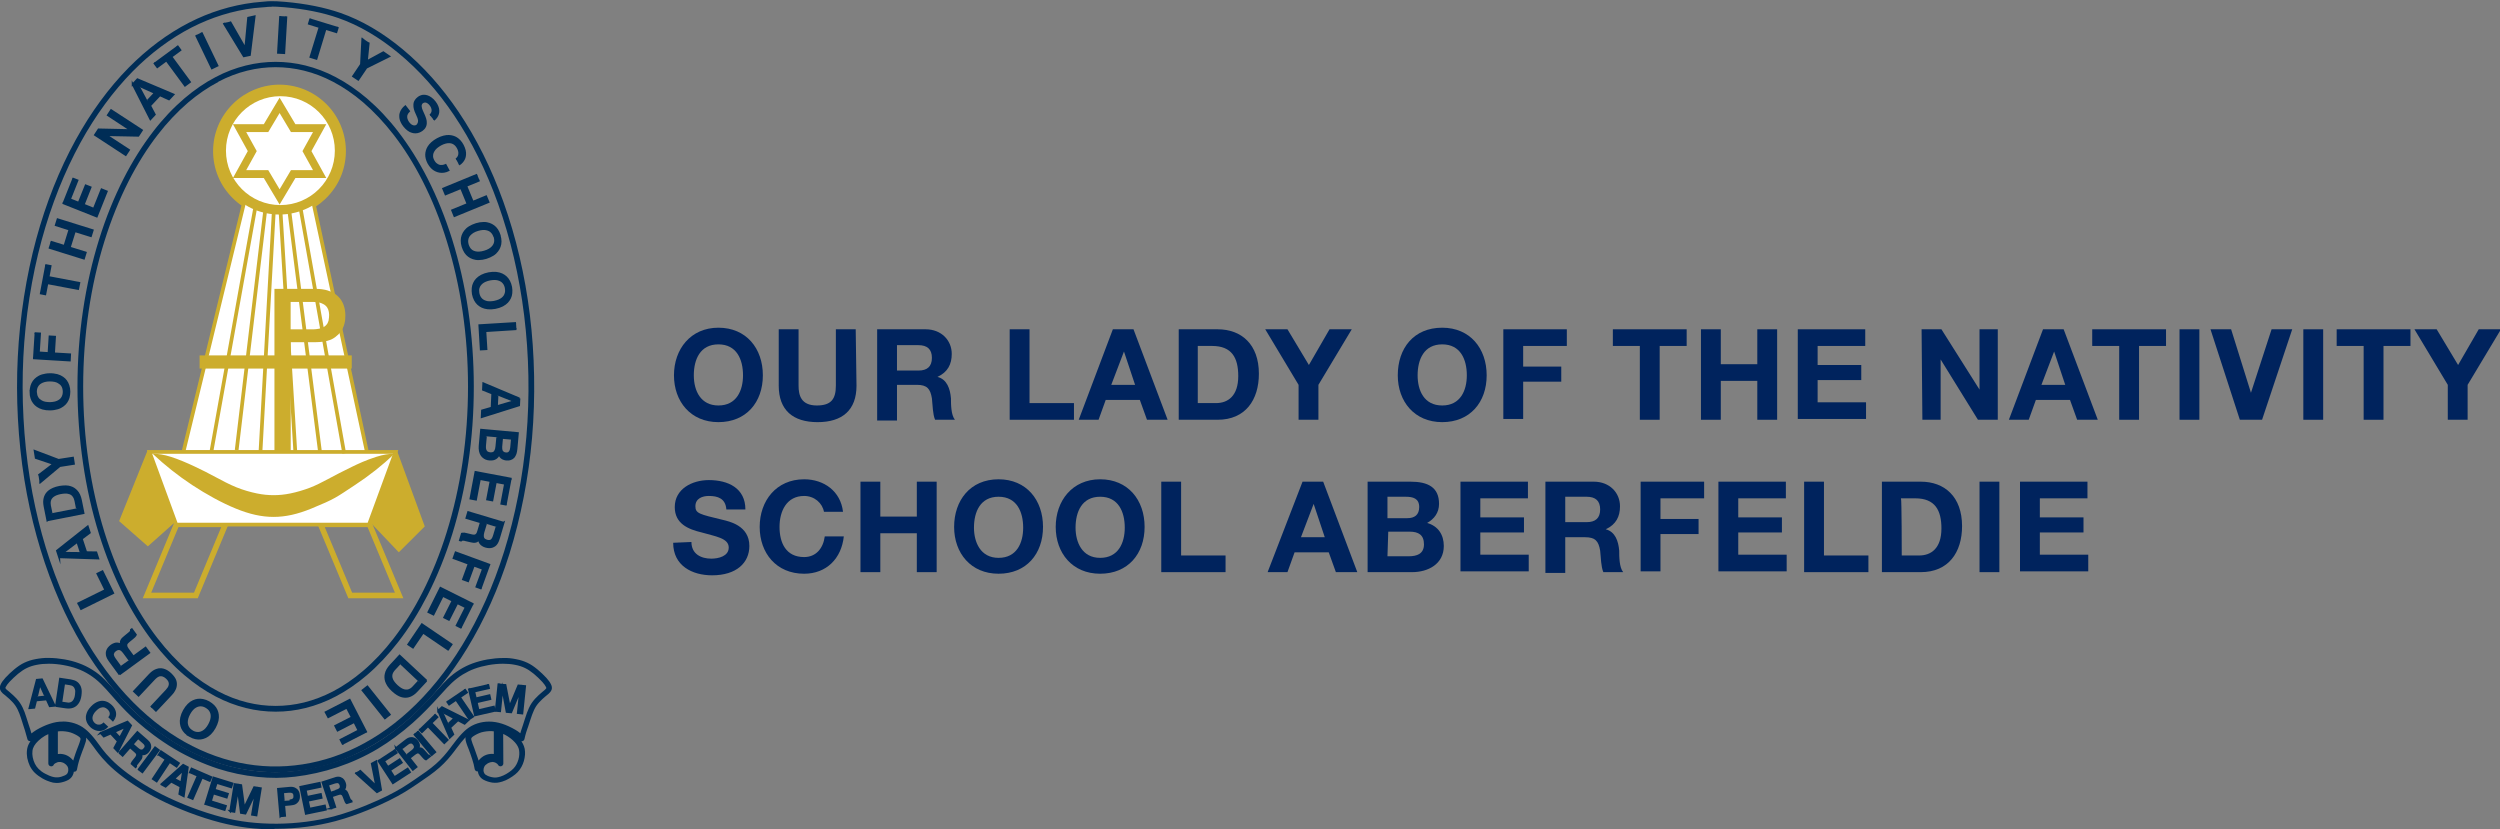 <?xml version="1.0" encoding="UTF-8"?>
<svg xmlns="http://www.w3.org/2000/svg" id="Layer_1" data-name="Layer 1" viewBox="0 0 315 104.5">
  <rect x="0" y="0" width="315" height="104.5" fill="#808080" stroke="none"/>
  <defs>
    <style>
      .cls-1 {
        stroke: #002d56;
        stroke-width: .24px;
      }

      .cls-1, .cls-2, .cls-3, .cls-4 {
        stroke-miterlimit: 10;
      }

      .cls-1, .cls-5, .cls-3, .cls-4 {
        fill-rule: evenodd;
      }

      .cls-1, .cls-6 {
        fill: #002d56;
      }

      .cls-2, .cls-3 {
        stroke-width: .47px;
      }

      .cls-2, .cls-3, .cls-4 {
        stroke: #ccad2d;
      }

      .cls-2, .cls-4 {
        fill: none;
      }

      .cls-5, .cls-7, .cls-8, .cls-6 {
        stroke-width: 0px;
      }

      .cls-5, .cls-8 {
        fill: #ccad2d;
      }

      .cls-7 {
        fill: #00235d;
      }

      .cls-3 {
        fill: #fff;
      }

      .cls-4 {
        stroke-width: .71px;
      }
    </style>
  </defs>
  <path class="cls-7" d="M90.52,41.29c3.5,0,5.6,2.6,5.6,6s-2.1,5.9-5.6,5.9-5.6-2.6-5.6-5.9,2.1-6,5.6-6ZM90.52,51.09c2.3,0,3.1-1.9,3.1-3.8,0-2-.8-3.9-3.1-3.9s-3.1,1.9-3.1,3.9.9,3.8,3.1,3.8Z"></path>
  <path class="cls-7" d="M107.92,48.59c0,3.1-1.8,4.6-4.9,4.6s-4.9-1.5-4.9-4.6v-7.1h2.5v7.1c0,1.2.3,2.5,2.3,2.5,1.8,0,2.4-.8,2.4-2.5v-7.1h2.5l.1,7.1h0Z"></path>
  <path class="cls-7" d="M110.52,41.49h6.1c2,0,3.3,1.4,3.3,3.1,0,1.3-.5,2.3-1.8,2.9h0c1.2.3,1.6,1.5,1.7,2.7,0,.7,0,2.1.5,2.7h-2.5c-.3-.7-.3-1.8-.4-2.7-.2-1.2-.6-1.7-1.9-1.7h-2.5v4.5h-2.5v-11.5h0ZM113.02,46.69h2.7c1.1,0,1.7-.5,1.7-1.6s-.6-1.6-1.7-1.6h-2.7s0,3.2,0,3.2Z"></path>
  <path class="cls-7" d="M127.22,41.49h2.5v9.3h5.6v2.1h-8.1v-11.4Z"></path>
  <path class="cls-7" d="M140.22,41.49h2.6l4.3,11.4h-2.6l-.9-2.5h-4.3l-.9,2.5h-2.5l4.3-11.4h0ZM140.02,48.49h3l-1.4-4.2h0l-1.6,4.2h0Z"></path>
  <path class="cls-7" d="M148.52,41.49h4.9c3,0,5.2,1.9,5.2,5.6,0,3.3-1.7,5.8-5.2,5.8h-4.9s0-11.4,0-11.4ZM151.02,50.79h2.2c1.5,0,2.8-.9,2.8-3.4,0-2.3-.8-3.8-3.3-3.8h-1.8v7.2h.1Z"></path>
  <path class="cls-7" d="M163.62,48.49l-4.2-7h2.8l2.7,4.5,2.6-4.5h2.8l-4.2,7v4.4h-2.5v-4.4h0Z"></path>
  <path class="cls-7" d="M181.72,41.29c3.5,0,5.6,2.6,5.6,6s-2.1,5.9-5.6,5.9-5.6-2.6-5.6-5.9c0-3.4,2-6,5.6-6ZM181.72,51.09c2.3,0,3.1-1.9,3.1-3.8,0-2-.8-3.9-3.1-3.9s-3.1,1.9-3.1,3.9c0,1.9.8,3.8,3.1,3.8h0Z"></path>
  <path class="cls-7" d="M189.42,41.49h8v2.1h-5.5v2.6h4.8v1.9h-4.8v4.7h-2.5v-11.3Z"></path>
  <path class="cls-7" d="M206.62,43.59h-3.4v-2.1h9.3v2.1h-3.4v9.3h-2.5v-9.3h0Z"></path>
  <path class="cls-7" d="M214.32,41.49h2.5v4.4h4.6v-4.4h2.5v11.4h-2.5v-4.9h-4.6v4.9h-2.5v-11.4Z"></path>
  <path class="cls-7" d="M226.52,41.49h8.5v2.1h-6v2.4h5.5v1.9h-5.5v2.8h6.1v2.1h-8.6v-11.3h0Z"></path>
  <path class="cls-7" d="M242.12,41.49h2.5l4.8,7.6h0v-7.6h2.3v11.4h-2.5l-4.7-7.6h0v7.6h-2.3l-.1-11.4h0Z"></path>
  <path class="cls-7" d="M257.42,41.49h2.6l4.3,11.4h-2.6l-.9-2.5h-4.3l-.9,2.5h-2.5s4.3-11.4,4.3-11.4ZM257.22,48.49h3l-1.4-4.2h0l-1.6,4.2Z"></path>
  <path class="cls-7" d="M267.02,43.59h-3.4v-2.1h9.3v2.1h-3.4v9.3h-2.5v-9.3Z"></path>
  <path class="cls-7" d="M274.62,41.49h2.5v11.4h-2.5v-11.4Z"></path>
  <path class="cls-7" d="M285.02,52.89h-2.8l-3.7-11.4h2.6l2.5,8h0l2.6-8h2.6l-3.8,11.4h0Z"></path>
  <path class="cls-7" d="M290.22,41.49h2.5v11.4h-2.5v-11.4Z"></path>
  <path class="cls-7" d="M297.82,43.59h-3.4v-2.1h9.3v2.1h-3.4v9.3h-2.5v-9.3h0Z"></path>
  <path class="cls-7" d="M308.42,48.49l-4.2-7h2.8l2.7,4.5,2.6-4.5h2.8l-4.2,7v4.4h-2.5v-4.4h0Z"></path>
  <path class="cls-7" d="M87.12,68.29c0,1.5,1.2,2.1,2.5,2.1.9,0,2.2-.3,2.2-1.4,0-1.2-1.7-1.4-3.4-1.9-1.7-.4-3.4-1.1-3.4-3.2,0-2.3,2.2-3.4,4.3-3.4,2.4,0,4.6,1,4.6,3.7h-2.4c-.1-1.4-1.1-1.7-2.2-1.7-.8,0-1.7.3-1.7,1.3,0,.9.5,1,3.4,1.7.8.2,3.4.7,3.4,3.3,0,2.1-1.6,3.7-4.7,3.7-2.5,0-4.9-1.2-4.9-4.1l2.3-.1h0Z"></path>
  <path class="cls-7" d="M103.82,64.49c-.2-1.1-1.2-2-2.5-2-2.2,0-3.1,1.9-3.1,3.9s.8,3.8,3.1,3.8c1.5,0,2.4-1.1,2.6-2.6h2.4c-.3,2.8-2.2,4.7-5,4.7-3.5,0-5.6-2.6-5.6-5.9s2.1-6,5.6-6c2.5,0,4.6,1.5,4.9,4.1h-2.4Z"></path>
  <path class="cls-7" d="M108.42,60.69h2.5v4.4h4.6v-4.4h2.5v11.4h-2.5v-4.9h-4.6v4.9h-2.5v-11.4Z"></path>
  <path class="cls-7" d="M125.82,60.39c3.5,0,5.6,2.6,5.6,6s-2.1,5.9-5.6,5.9-5.6-2.6-5.6-5.9,2-6,5.6-6ZM125.82,70.29c2.3,0,3.1-1.9,3.1-3.8,0-2-.8-3.9-3.1-3.9s-3.1,1.9-3.1,3.9c0,1.8.8,3.8,3.1,3.8h0Z"></path>
  <path class="cls-7" d="M138.62,60.39c3.5,0,5.6,2.6,5.6,6s-2.1,5.9-5.6,5.9-5.6-2.6-5.6-5.9,2.1-6,5.6-6ZM138.62,70.29c2.3,0,3.1-1.9,3.1-3.8,0-2-.8-3.9-3.1-3.9s-3.1,1.9-3.1,3.9c0,1.8.8,3.8,3.1,3.8Z"></path>
  <path class="cls-7" d="M146.32,60.69h2.5v9.3h5.6v2.1h-8.1v-11.4Z"></path>
  <path class="cls-7" d="M164.12,60.69h2.6l4.3,11.4h-2.7l-.9-2.5h-4.3l-.9,2.5h-2.5l4.4-11.4h0ZM163.92,67.69h3l-1.4-4.2h0l-1.6,4.2h0Z"></path>
  <path class="cls-7" d="M172.32,60.69h5.4c2.2,0,3.6.7,3.6,2.8,0,1.1-.6,1.9-1.5,2.4,1.4.4,2.1,1.5,2.1,2.9,0,2.3-2,3.3-4,3.3h-5.6v-11.4h0ZM174.82,65.29h2.5c.9,0,1.5-.4,1.5-1.4,0-1.1-.8-1.3-1.7-1.3h-2.3v2.7h0ZM174.82,70.09h2.7c1,0,1.9-.3,1.9-1.5s-.7-1.6-1.8-1.6h-2.7l-.1,3.1h0Z"></path>
  <path class="cls-7" d="M184.02,60.69h8.5v2.1h-6v2.4h5.5v1.9h-5.5v2.8h6.1v2.1h-8.6v-11.3h0Z"></path>
  <path class="cls-7" d="M194.72,60.69h6.1c2,0,3.3,1.4,3.3,3.1,0,1.3-.5,2.3-1.8,2.9h0c1.2.3,1.6,1.5,1.7,2.7,0,.7,0,2.1.5,2.7h-2.5c-.3-.7-.3-1.8-.4-2.7-.2-1.2-.6-1.7-1.9-1.7h-2.5v4.5h-2.5v-11.5h0ZM197.22,65.79h2.7c1.1,0,1.7-.5,1.7-1.6s-.6-1.6-1.7-1.6h-2.7v3.2h0Z"></path>
  <path class="cls-7" d="M206.72,60.69h8v2.1h-5.5v2.6h4.8v1.9h-4.8v4.7h-2.5v-11.3Z"></path>
  <path class="cls-7" d="M216.52,60.69h8.5v2.1h-6v2.4h5.5v1.9h-5.5v2.8h6.1v2.1h-8.6v-11.3h0Z"></path>
  <path class="cls-7" d="M227.32,60.69h2.5v9.3h5.6v2.1h-8.1v-11.4h0Z"></path>
  <path class="cls-7" d="M237.12,60.69h4.9c3,0,5.2,1.9,5.2,5.6,0,3.3-1.7,5.8-5.2,5.8h-4.9v-11.4ZM239.62,69.99h2.2c1.5,0,2.8-.9,2.8-3.4,0-2.3-.8-3.8-3.3-3.8h-1.8c.1,0,.1,7.2.1,7.2Z"></path>
  <path class="cls-7" d="M249.42,60.69h2.5v11.4h-2.5v-11.4Z"></path>
  <path class="cls-7" d="M254.52,60.69h8.5v2.1h-6v2.4h5.5v1.9h-5.5v2.8h6.1v2.1h-8.6v-11.3h0Z"></path>
  <path class="cls-6" d="M34.61,104.5c-2.43,0-4.56-.27-6.86-.86-2.51-.65-5.31-1.71-7.68-2.91-2.13-1.08-4.12-2.38-5.62-3.67-1.34-1.16-2.05-2.13-2.43-2.64l-.2-.28c-.25-.34-.37-.5-.56-.74-.14-.17-.28-.32-.41-.46,0,0,0,0,0,0,.02.15.01.3-.04.49-.05.18-.14.45-.22.67l-.25.65c-.1.28-.25.68-.37,1.07-.11.37-.2.74-.27,1.13-.03.17-.15.29-.36.29-.01,0-.03,0-.04,0h0c-.01.12-.05.25-.1.36-.04.11-.1.21-.17.3-.07.1-.16.18-.26.26-.1.08-.22.15-.37.21-.14.06-.31.13-.48.17-.17.05-.34.08-.5.1h0c-.17.02-.33.02-.49,0-.15-.01-.33-.03-.61-.13-.2-.06-.58-.2-.98-.43-.35-.2-.69-.45-.96-.71-.26-.25-.45-.53-.62-.86-.15-.32-.26-.66-.33-1.01-.06-.36-.07-.69-.03-1,.04-.31.13-.6.3-.89.04-.08.09-.15.14-.23-.04,0-.08,0-.13,0-.13-.03-.23-.13-.26-.26-.11-.4-.22-.8-.31-1.09-.06-.19-.1-.32-.15-.46l-.35-1.1c-.11-.34-.25-.73-.42-1.07-.17-.35-.37-.64-.64-.93-.21-.23-.5-.5-.87-.81l-.21-.17c-.06-.05-.1-.08-.15-.12-.16-.16-.27-.3-.32-.44-.11-.28-.02-.53.06-.7.11-.24.3-.51.58-.82.32-.35.76-.77,1.15-1.09.46-.37.84-.63,1.25-.82.42-.2.88-.35,1.41-.45.54-.1,1.09-.17,1.68-.15.63,0,1.3.07,1.95.18.67.12,1.29.28,1.86.5.56.2,1.09.46,1.62.79.61.37,1.1.76,1.64,1.3.43.42.9.96,1.4,1.53l.6.68c.78.88,1.53,1.66,2.65,2.63.99.86,2.57,2.12,4.45,3.24,1.64.98,3.53,1.83,5.32,2.42h0c1.57.51,3.16.84,4.85,1.01,1.62.16,3.04.15,4.59-.03,1.67-.2,3.51-.61,5.19-1.16,1.75-.58,3.41-1.34,4.94-2.25,1.44-.86,2.93-1.97,4.31-3.19,1.22-1.09,2.27-2.2,3.13-3.14l.44-.48c.53-.58.92-1.01,1.3-1.37.47-.45.97-.83,1.51-1.17.53-.33,1.06-.59,1.63-.8.58-.21,1.21-.38,1.87-.5.65-.11,1.32-.18,1.95-.18.59-.03,1.15.04,1.68.15.53.1.99.25,1.41.45.41.19.8.45,1.25.82.41.34.85.76,1.15,1.09.28.31.47.58.58.82.08.17.17.42.06.7-.07.16-.18.31-.35.46-.05.05-.11.09-.18.15l-.23.19c-.23.19-.55.48-.81.77-.28.31-.47.6-.64.97-.15.32-.31.77-.49,1.32l-.1.31c-.06.2-.11.34-.16.49l-.09.25c-.05.13-.1.27-.14.42-.08.25-.15.55-.22.85-.03.13-.13.24-.26.27-.04.01-.09.02-.13,0,.07.1.13.2.18.3.12.22.19.44.24.66.04.23.06.48.04.73-.02.27-.07.55-.14.8-.08.27-.18.52-.31.75-.14.25-.29.46-.47.65-.19.2-.42.39-.68.56h0c-.28.19-.56.35-.82.47-.31.14-.6.22-.79.26-.21.05-.4.07-.61.06-.21,0-.4-.03-.59-.08-.19-.04-.39-.11-.56-.18-.18-.07-.32-.15-.44-.24-.13-.09-.22-.2-.3-.32-.07-.1-.14-.23-.18-.37-.02-.08-.04-.16-.05-.24-.02,0-.03,0-.05,0-.17,0-.32-.12-.35-.29-.07-.42-.17-.81-.31-1.24h0c-.14-.45-.32-.93-.43-1.23l-.12-.3c-.04-.1-.07-.17-.1-.26-.06-.16-.14-.4-.17-.56-.04-.17-.04-.3-.02-.43-.18.19-.37.41-.57.66-.2.25-.36.46-.55.71l-.33.44c-.46.6-1.03,1.3-1.82,2-.79.7-1.77,1.37-2.72,2.01l-.12.08c-.99.67-1.88,1.27-3.57,2.1-1.05.52-3.8,1.8-6.74,2.58-2.3.61-4.79.94-7.39.96-.09,0-.18,0-.27,0ZM7.93,90.91c.5,0,.99.08,1.46.23.49.16.93.39,1.34.72.33.26.69.62,1.07,1.08.21.25.33.42.59.77l.2.27c.36.5,1.04,1.42,2.32,2.53,1.45,1.25,3.4,2.52,5.48,3.58,2.33,1.18,5.07,2.22,7.53,2.86,2.32.6,4.47.84,6.95.84,2.55-.02,4.97-.34,7.22-.93,2.87-.77,5.58-2.03,6.61-2.53,1.64-.81,2.51-1.4,3.44-2.03l.16-.11c.93-.63,1.89-1.28,2.64-1.95.75-.66,1.29-1.33,1.73-1.9l.33-.44c.2-.26.35-.47.56-.73.44-.55.85-.97,1.21-1.27.42-.34.86-.58,1.38-.75.47-.15.96-.23,1.46-.23,0,0,.01,0,.02,0,.54,0,1.08.09,1.64.27.53.17,1.15.46,1.66.76.24.14.45.28.63.44.03-.11.06-.21.09-.31.05-.17.1-.31.15-.45l.08-.24c.05-.14.09-.28.15-.47l.1-.31c.18-.58.35-1.06.52-1.41.2-.44.44-.79.76-1.15.29-.32.64-.63.88-.83l.24-.2c.06-.04.1-.08.14-.12.1-.09.15-.17.17-.2,0-.01-.02-.08-.04-.13-.08-.17-.24-.39-.47-.65-.28-.31-.69-.7-1.07-1.02-.41-.33-.75-.56-1.11-.73-.37-.18-.77-.31-1.24-.4-.49-.1-.99-.14-1.54-.14-.58,0-1.22.06-1.83.17-.61.11-1.2.26-1.74.46-.53.19-1,.43-1.5.73-.5.31-.96.67-1.4,1.08-.37.35-.75.76-1.27,1.34l-.44.48c-.87.95-1.93,2.08-3.18,3.19-1.41,1.25-2.94,2.38-4.42,3.27-1.57.94-3.28,1.72-5.08,2.32-1.72.57-3.61.99-5.32,1.19-1.58.19-3.09.2-4.74.03-1.74-.17-3.38-.52-5-1.04h0c-1.86-.61-3.75-1.47-5.47-2.48-1.92-1.14-3.54-2.43-4.55-3.31-1.14-.99-1.91-1.79-2.71-2.69l-.61-.69c-.49-.56-.96-1.09-1.37-1.49-.5-.49-.95-.85-1.51-1.2-.5-.31-.98-.55-1.5-.73-.53-.2-1.12-.35-1.74-.46-.61-.11-1.24-.17-1.83-.17-.57,0-1.05.04-1.54.14-.47.09-.87.22-1.24.4-.35.17-.69.39-1.11.73-.37.31-.78.7-1.08,1.02-.23.25-.39.47-.47.64-.03.05-.05.12-.04.14,0,.01.03.07.15.19.03.03.06.05.11.09l.22.18c.39.33.7.62.93.87.31.34.55.69.75,1.1.19.39.34.81.45,1.17l.35,1.09c.05.14.1.28.16.48.05.15.1.34.16.54.19-.15.4-.3.64-.45.51-.3,1.13-.59,1.66-.76.57-.19,1.09-.29,1.66-.28ZM7.37,98.3h0,0ZM62.02,96.02h-.03c-.09,0-.18.02-.27.05-.1.03-.2.08-.29.13-.08.05-.17.12-.25.19-.06.06-.11.12-.14.18-.04.07-.07.14-.09.22-.02.09-.03.17-.03.26,0,.08.02.17.04.24.02.06.04.11.08.17.04.07.09.11.14.15.07.05.16.1.29.16.13.05.29.11.44.14.15.04.29.05.44.06.15,0,.28-.01.44-.05.15-.03.39-.1.65-.22.22-.1.47-.24.71-.41h0c.22-.15.41-.31.56-.47.14-.15.25-.3.36-.5.1-.18.18-.39.25-.61.06-.2.1-.43.11-.65.01-.2,0-.38-.03-.56-.03-.15-.08-.31-.17-.47-.09-.17-.21-.34-.35-.49-.15-.17-.35-.36-.58-.53-.23-.17-.46-.32-.68-.43-.07-.04-.14-.07-.22-.1l.02,3.72c0,.17-.12.31-.28.35-.16.04-.33-.05-.4-.2-.02-.03-.04-.06-.07-.09-.03-.03-.09-.08-.18-.13-.08-.04-.18-.08-.27-.1-.08-.02-.16-.03-.23-.03ZM6.11,92.49c-.14.06-.29.13-.43.21-.29.17-.6.4-.84.63-.23.21-.41.44-.54.66-.12.21-.19.41-.21.63-.03.24-.02.5.03.78.05.28.15.57.27.82.13.26.28.47.48.67.22.22.5.43.81.59.36.2.71.33.85.37.23.07.34.08.45.09.12,0,.24,0,.37,0,.13-.01.26-.04.39-.08.14-.04.27-.09.38-.14.1-.04.17-.09.23-.13.05-.04.1-.08.13-.13.03-.04.05-.08.07-.14.03-.07.04-.13.05-.19.01-.08.01-.16,0-.23,0-.07-.02-.14-.04-.2-.02-.07-.05-.12-.09-.18-.04-.06-.09-.11-.14-.17-.06-.05-.13-.11-.21-.16-.07-.05-.16-.09-.25-.12-.08-.03-.16-.05-.23-.06-.08-.01-.15-.01-.23,0-.08,0-.16.03-.23.06-.08.03-.16.07-.23.11-.05.03-.09.06-.13.1-.02.03-.04.05-.04.06-.06.16-.23.25-.4.21-.17-.03-.29-.18-.29-.35v-3.72ZM60.2,95.51c.03.11.07.22.1.32.06-.07.12-.14.19-.21.12-.12.25-.23.39-.32.13-.08.27-.15.42-.2.13-.05.28-.08.45-.1.15-.02.3-.02.44,0h.03s0-2.85,0-2.85c-.09-.01-.18-.02-.27-.03-.2,0-.43,0-.65.03-.23.03-.44.07-.63.12-.19.06-.38.13-.57.23-.18.09-.36.2-.48.28-.12.09-.17.14-.2.18-.02.03-.03.05-.04.09,0,.02-.01.05.01.17.03.13.1.33.15.47l.21.55c.11.3.3.81.45,1.27h0ZM7.51,94.99s.09,0,.13,0c.12,0,.27.03.41.06.14.03.26.08.39.14.13.06.25.14.37.23.12.09.23.2.34.32.03.03.05.06.08.09.02-.07.04-.14.06-.21.12-.4.27-.82.38-1.11l.25-.65c.07-.19.16-.43.2-.6.04-.14.03-.18.02-.2h0s-.01-.05-.04-.09c-.03-.05-.09-.1-.17-.16-.12-.09-.28-.19-.47-.28-.2-.1-.39-.18-.58-.24-.2-.06-.41-.1-.64-.13-.23-.03-.46-.04-.67-.03-.1,0-.19.01-.28.03v2.85c.06,0,.13-.01.2-.01Z"></path>
  <path class="cls-1" d="M24.26,92.16c-.12-.07-.23-.15-.32-.23-.09-.08-.16-.17-.22-.27-.06-.09-.1-.19-.13-.3-.03-.11-.05-.22-.05-.36,0-.14.02-.29.07-.48.05-.19.14-.4.25-.6.11-.2.24-.39.37-.53.13-.14.25-.24.37-.31.12-.07.23-.12.33-.15.11-.03.21-.05.32-.05.11,0,.22,0,.34.04.12.03.24.08.36.15.12.07.23.15.32.23.09.08.16.17.22.27.05.09.1.19.13.3.03.11.05.22.05.36,0,.14-.02.29-.07.48-.05.18-.14.4-.25.6-.11.2-.24.39-.37.53-.13.14-.25.24-.37.31-.12.07-.22.12-.33.15-.11.03-.21.05-.32.05-.11,0-.22-.01-.34-.04-.12-.03-.25-.08-.37-.15M23.93,92.75c.23.13.48.22.72.27.23.05.45.06.65.03.2-.03.4-.08.6-.18.2-.1.4-.23.6-.43.2-.2.4-.47.56-.76.16-.29.28-.6.35-.88.06-.28.07-.52.04-.74-.03-.22-.08-.41-.17-.6-.09-.19-.2-.36-.37-.53-.17-.17-.38-.33-.61-.46-.23-.13-.48-.22-.72-.27-.23-.05-.44-.05-.65-.03-.2.03-.4.08-.6.18-.2.09-.4.23-.6.43-.2.2-.4.47-.56.76-.16.29-.28.6-.34.88-.06.28-.07.52-.04.74.03.22.08.41.17.6.09.19.21.36.37.53.16.17.38.33.61.46Z"></path>
  <path class="cls-1" d="M19.57,89.63l2-2.13c.16-.16.29-.34.38-.51.1-.16.15-.31.18-.44.03-.13.04-.25.04-.38,0-.12-.02-.24-.06-.37-.04-.13-.1-.27-.21-.42-.11-.15-.25-.32-.41-.47-.16-.15-.33-.28-.49-.37-.16-.09-.3-.14-.44-.18-.14-.03-.26-.05-.39-.04-.13,0-.25.02-.39.07-.14.04-.27.1-.43.2-.15.1-.32.24-.46.39l-2,2.13.57.54,1.97-2.1c.1-.1.2-.2.3-.27.09-.07.18-.11.25-.14.07-.03.13-.05.19-.05.06,0,.12-.01.18,0,.06,0,.12.02.18.04.06.02.14.05.22.1.08.05.17.12.25.19.08.07.15.15.2.22.05.07.09.13.12.19.02.06.04.11.05.16.01.05.02.1.02.15,0,.05,0,.1-.01.16-.01.05-.02.11-.05.18-.02.07-.06.14-.12.23-.06.09-.14.19-.23.29l-1.97,2.1"></path>
  <path class="cls-1" d="M15.14,83.96l-.65-.9c-.07-.09-.12-.18-.16-.25-.04-.07-.06-.13-.07-.18-.01-.05-.03-.09-.03-.12,0-.04,0-.07,0-.1,0-.03,0-.06.02-.08,0-.03.02-.05.03-.08.01-.03.03-.06.05-.09.02-.03.05-.07.08-.1.04-.04.08-.08.13-.11.05-.04.1-.07.14-.09.05-.02.08-.04.12-.05.03-.01.06-.02.09-.02.03,0,.06,0,.08,0,.03,0,.05,0,.08,0,.03,0,.05,0,.08.02.02,0,.05.02.09.04.03.02.06.04.1.07.04.03.09.07.14.13.06.06.12.14.18.22l.65.88M15.06,84.97l3.74-2.73-.46-.63-1.54,1.12-.68-.93c-.04-.06-.09-.13-.12-.19-.03-.06-.05-.1-.06-.14-.01-.04-.02-.07-.02-.1,0-.03,0-.05,0-.08,0-.02,0-.05,0-.07,0-.02.01-.05.02-.07,0-.03.02-.05.04-.08.02-.03.05-.07.1-.12.05-.05.12-.11.19-.17l.43-.35c.09-.07.18-.15.24-.21.06-.06.1-.11.12-.14.02-.04.05-.07.06-.1l-.51-.7-.11.08s0,.04,0,.06,0,.04,0,.05c0,.02,0,.03-.01.05,0,.02-.02.03-.03.06-.02.03-.04.06-.08.1-.05.04-.11.1-.18.15l-.51.42c-.09.07-.19.16-.25.22-.06.07-.1.12-.12.16-.03.04-.05.08-.06.12-.01.03-.02.07-.03.1,0,.03,0,.07,0,.11,0,.04,0,.08,0,.13,0,.05.02.1.04.15-.09-.05-.18-.1-.27-.12-.09-.03-.19-.04-.29-.04-.1,0-.21.02-.33.07-.12.04-.24.11-.37.2-.12.09-.24.21-.33.32-.09.11-.14.23-.18.34-.04.11-.06.22-.05.34,0,.12.02.25.07.39.05.14.13.29.23.43.02.03.05.07.07.1.02.03.05.07.07.1l1.18,1.61Z"></path>
  <polyline class="cls-1" points="10.11 76.78 14.26 74.73 12.91 71.98 12.27 72.29 13.28 74.34 9.76 76.07"></polyline>
  <path class="cls-1" d="M8.07,69.54l1.67-1.27.42,1.29M7.45,70.21l4.93.16-.25-.77-1.27-.02-.56-1.7,1.01-.76-.26-.79-3.87,3.06.27.83Z"></path>
  <path class="cls-1" d="M6.49,64.67l-.2-.97c-.02-.11-.03-.23-.03-.33,0-.1.02-.19.03-.27.02-.08.05-.15.08-.22.04-.07.08-.14.14-.2.05-.06.12-.13.21-.19.09-.06.2-.13.35-.19.15-.06.34-.12.54-.16.2-.04.4-.06.57-.07.16,0,.29,0,.39.03.1.02.19.04.26.07.07.03.13.06.19.1.06.04.11.08.15.13.05.05.09.1.13.17.04.06.08.14.12.23.03.1.07.21.09.33l.18.92M5.98,65.55l4.54-.9-.33-1.63c-.05-.24-.12-.47-.21-.66-.09-.19-.19-.34-.3-.46-.11-.12-.22-.22-.35-.31-.13-.09-.27-.16-.44-.21-.17-.05-.36-.1-.6-.1-.24,0-.53.02-.8.07-.27.05-.54.13-.75.22-.21.09-.36.18-.49.27-.12.09-.22.18-.3.28-.08.09-.15.19-.2.3-.05.1-.1.22-.13.35-.03.13-.06.28-.06.45,0,.18.02.38.06.58l.35,1.76Z"></path>
  <polyline class="cls-1" points="4.99 60.82 5.01 60.83 7.53 58.72 9.31 58.44 9.19 57.67 7.38 57.95 4.37 56.81 4.51 57.7 6.74 58.45 4.85 59.89"></polyline>
  <path class="cls-1" d="M4.52,49.39c0-.14.02-.27.04-.39.03-.12.07-.23.12-.32.05-.1.12-.18.19-.26.08-.08.17-.15.29-.22.12-.07.26-.13.45-.18.19-.05.42-.08.64-.08.23,0,.46.02.65.06.19.04.33.1.45.17.12.07.22.14.3.21.08.08.15.16.2.25.06.09.1.2.13.32.03.12.05.26.05.39,0,.13-.01.27-.04.39-.03.12-.07.22-.12.32-.05.09-.12.18-.19.26-.08.08-.17.15-.29.22-.12.07-.26.13-.45.18-.19.05-.41.07-.64.08-.23,0-.46-.02-.64-.06-.19-.04-.33-.1-.45-.17-.12-.07-.22-.14-.3-.21-.08-.08-.15-.16-.2-.26-.06-.09-.1-.2-.13-.32-.03-.12-.05-.26-.06-.39M3.84,49.4c0,.27.05.53.12.76.07.23.17.41.3.58.12.17.27.31.45.43.18.13.4.23.67.31.28.08.61.12.94.11.33,0,.66-.06.94-.14.27-.08.48-.2.66-.33.18-.13.32-.27.44-.44.12-.17.21-.36.28-.58.06-.23.1-.49.1-.76,0-.27-.05-.53-.12-.76-.07-.22-.17-.41-.29-.58-.12-.17-.27-.31-.45-.43-.18-.13-.4-.23-.67-.31-.28-.07-.61-.12-.94-.11-.33,0-.66.06-.94.14-.27.08-.48.2-.66.33-.18.13-.32.28-.44.44-.12.17-.21.36-.28.59-.07.23-.1.49-.1.76Z"></path>
  <polyline class="cls-1" points="4.16 45.14 8.79 45.42 8.83 44.65 6.8 44.53 6.93 42.43 6.25 42.39 6.12 44.49 4.89 44.41 5.04 42.02 4.36 41.98"></polyline>
  <polyline class="cls-1" points="5.03 36.95 5.7 37.08 5.97 35.68 9.84 36.41 9.99 35.65 6.11 34.91 6.37 33.52 5.7 33.39"></polyline>
  <polyline class="cls-1" points="6.15 31.2 10.57 32.58 10.8 31.83 8.78 31.2 9.43 29.12 11.45 29.75 11.68 29.01 7.26 27.63 7.03 28.37 8.76 28.92 8.12 30.99 6.38 30.45"></polyline>
  <polyline class="cls-1" points="7.89 25.57 12.19 27.28 13.45 24.12 12.8 23.86 11.82 26.31 10.54 25.79 11.41 23.6 10.8 23.36 9.92 25.55 8.81 25.11 9.76 22.73 9.12 22.48"></polyline>
  <polygon class="cls-1" points="12.42 16.31 16.47 16.4 13.59 14.51 14 13.88 17.88 16.41 17.43 17.1 13.37 17.02 16.25 18.9 15.84 19.53 11.97 17 12.42 16.31"></polygon>
  <path class="cls-1" d="M17.6,10.85l1.92.86-.93.99M16.72,10.62l2.23,4.4.55-.59-.59-1.12,1.23-1.31,1.15.52.57-.61-4.54-1.92-.6.64Z"></path>
  <polyline class="cls-1" points="19.41 7.91 19.82 8.46 20.97 7.61 23.31 10.79 23.93 10.33 21.59 7.15 22.73 6.31 22.33 5.76"></polyline>
  <polyline class="cls-1" points="24.69 4.43 26.7 8.61 27.4 8.27 25.39 4.09"></polyline>
  <polyline class="cls-1" points="28.17 2.9 30.72 7.09 31.48 6.93 32.08 2.06 31.27 2.24 30.91 6.08 28.99 2.73"></polyline>
  <polyline class="cls-1" points="35.3 2.03 35.03 6.65 35.81 6.69 36.08 2.07"></polyline>
  <polyline class="cls-1" points="39.12 2.34 38.92 2.99 40.28 3.41 39.12 7.18 39.87 7.41 41.02 3.63 42.38 4.05 42.58 3.4"></polyline>
  <polyline class="cls-1" points="45.68 4.82 45.66 4.83 45.49 8.12 44.49 9.61 45.14 10.04 46.16 8.53 49.04 7.1 48.3 6.59 46.22 7.72 46.46 5.35"></polyline>
  <path class="cls-1" d="M54.65,15.11c.13-.1.25-.23.34-.36.09-.13.15-.26.19-.39.04-.13.06-.27.05-.43,0-.15-.04-.32-.11-.5-.07-.18-.18-.38-.33-.57-.14-.19-.33-.37-.5-.49-.17-.13-.33-.2-.48-.25-.15-.05-.28-.06-.41-.06-.13,0-.25.02-.36.07-.12.04-.23.1-.33.18-.07.05-.13.11-.19.17-.05.06-.1.11-.13.16-.04.05-.07.1-.09.15-.02.05-.04.1-.06.16-.01.06-.02.12-.03.18,0,.07,0,.14,0,.24,0,.1.02.21.06.37.04.15.11.35.2.53.1.2.18.41.24.55.05.15.07.24.08.31.01.07.01.12,0,.17,0,.07-.02.15-.05.22-.03.07-.06.13-.09.18-.03.05-.06.08-.1.11-.04.03-.09.06-.14.08-.05.02-.11.03-.18.03-.07,0-.14,0-.22-.03-.08-.02-.17-.07-.26-.13-.09-.07-.18-.16-.26-.26-.08-.1-.15-.22-.2-.33-.05-.11-.07-.2-.09-.29-.01-.09-.02-.16-.01-.24,0-.07.02-.15.05-.22.03-.07.06-.14.11-.21.05-.07.11-.14.18-.21l-.46-.6c-.13.11-.26.24-.35.37-.09.12-.15.24-.2.36-.05.12-.07.23-.09.35-.01.12,0,.24.01.38.02.14.06.29.14.46.08.17.19.37.34.55.15.19.33.37.51.5.17.13.34.21.5.25.15.05.3.07.44.06.14,0,.27-.03.41-.08.13-.05.27-.12.39-.21.07-.05.13-.11.19-.17.06-.05.09-.11.13-.16.03-.05.06-.1.08-.15.02-.05.04-.1.05-.15.01-.05.02-.11.03-.17,0-.06,0-.13,0-.23,0-.1-.02-.23-.08-.42-.06-.2-.17-.46-.29-.71-.09-.18-.16-.37-.21-.51-.04-.14-.05-.22-.06-.29,0-.06,0-.11,0-.15,0-.04,0-.07.02-.1,0-.03.02-.05.03-.08,0-.02.02-.05.04-.07.02-.02.03-.05.06-.07.02-.02.05-.04.07-.06.04-.03.09-.05.14-.07.05-.02.11-.03.17-.03.06,0,.13,0,.2.03.08.02.16.06.24.13.09.06.18.15.26.26.08.1.15.22.19.33.04.11.06.2.07.29,0,.09,0,.17-.02.25-.02.08-.05.15-.1.23-.05.07-.11.15-.19.21"></path>
  <path class="cls-1" d="M57.83,20.74c.16-.1.3-.23.41-.36.11-.13.19-.26.25-.4.06-.14.1-.29.11-.46.02-.17,0-.35-.04-.56-.05-.21-.14-.44-.25-.65-.11-.21-.24-.4-.38-.55-.14-.15-.28-.26-.42-.35-.15-.09-.29-.16-.45-.2-.16-.05-.33-.07-.51-.08-.19,0-.4.01-.65.08-.25.06-.52.17-.78.31-.26.14-.5.31-.69.48-.19.17-.33.34-.43.5-.1.16-.17.32-.22.48-.05.16-.07.32-.08.48,0,.17.01.34.06.52.05.19.12.38.23.58.11.2.25.39.4.55.15.16.32.27.49.36.17.09.35.14.52.17.18.03.36.03.55,0,.19-.03.38-.09.56-.18l-.36-.67c-.12.05-.25.09-.37.11-.12.02-.23,0-.34,0-.11-.02-.21-.05-.3-.11-.1-.05-.19-.12-.29-.21-.08-.09-.17-.2-.23-.32-.06-.11-.11-.23-.14-.34-.03-.11-.04-.22-.03-.32,0-.1.02-.21.05-.31.04-.1.08-.21.16-.33.08-.12.17-.24.32-.37.15-.13.34-.26.54-.37.2-.11.41-.19.6-.24.18-.05.33-.06.46-.06.13,0,.24.02.35.05.1.03.19.07.28.13.09.06.17.12.25.21.08.09.16.2.23.33.07.12.12.27.15.39.03.12.04.23.03.33,0,.1-.02.18-.05.27-.03.08-.07.16-.13.24-.06.08-.14.15-.22.21"></path>
  <polyline class="cls-1" points="60.12 22.01 55.84 23.77 56.14 24.49 58.09 23.69 58.92 25.7 56.97 26.5 57.26 27.22 61.55 25.46 61.25 24.74 59.57 25.43 58.74 23.42 60.42 22.73"></polyline>
  <path class="cls-1" d="M62.32,29.84c.04.13.06.27.07.39,0,.12,0,.23-.03.34-.02.1-.06.2-.12.3-.05.1-.12.19-.22.29-.1.1-.21.2-.38.29-.17.1-.38.19-.6.25-.22.07-.44.11-.64.12-.19.01-.35,0-.48-.03-.13-.03-.25-.07-.35-.12-.1-.05-.18-.11-.26-.19-.08-.07-.15-.16-.21-.27-.06-.11-.12-.23-.16-.36-.04-.13-.06-.27-.07-.39,0-.12,0-.24.03-.34.02-.11.06-.21.11-.3.05-.1.12-.2.22-.29.1-.1.22-.2.38-.3.17-.1.38-.19.6-.25.22-.07.44-.11.63-.12.19-.01.35,0,.48.04.13.03.25.07.34.12.1.05.19.11.26.19.08.07.15.16.22.27.06.1.12.23.16.36M62.96,29.65c-.08-.25-.19-.5-.32-.69-.13-.2-.28-.35-.44-.47-.17-.12-.34-.22-.55-.29-.21-.07-.44-.12-.73-.11-.28,0-.61.05-.93.15-.32.1-.62.24-.86.39-.24.15-.41.32-.55.5-.13.17-.23.35-.3.55-.07.19-.11.4-.11.64s.04.5.12.76c.08.25.19.5.32.7.13.2.28.35.44.47.16.12.34.22.55.29.21.07.45.12.73.11.28,0,.61-.05.93-.15.32-.1.62-.24.86-.39.24-.15.41-.32.54-.5.14-.17.23-.35.3-.55.07-.19.11-.4.11-.64s-.04-.5-.12-.76Z"></path>
  <path class="cls-1" d="M63.73,36.29c.03.13.03.27.03.4,0,.12-.03.23-.07.34-.03.1-.08.2-.14.29-.06.09-.14.18-.25.27-.11.09-.24.17-.41.25-.18.08-.4.14-.62.19-.22.04-.45.06-.65.05-.19,0-.35-.04-.47-.09-.13-.04-.24-.1-.33-.16-.09-.06-.17-.13-.24-.22-.07-.08-.14-.18-.18-.29-.05-.11-.09-.24-.12-.38-.02-.13-.03-.27-.03-.39,0-.12.03-.23.07-.34.04-.1.08-.2.15-.29.07-.09.14-.18.25-.27.11-.09.24-.18.41-.25.18-.08.4-.15.62-.19.22-.04.45-.06.64-.05.19,0,.34.04.48.09.13.04.24.1.33.16.09.06.17.13.24.22.07.08.13.18.18.29.05.11.09.24.12.38M64.4,36.17c-.05-.26-.14-.52-.25-.73-.11-.21-.24-.38-.39-.52-.15-.14-.31-.25-.52-.35-.2-.09-.43-.16-.71-.19-.29-.03-.62-.01-.95.05-.33.06-.65.17-.9.3-.25.13-.44.28-.6.44-.15.16-.27.33-.35.51-.09.19-.15.39-.17.62-.03.24-.01.5.03.77.05.26.14.51.25.72.11.21.24.38.39.52.15.14.32.25.52.35.2.09.43.16.72.19.28.03.62.01.94-.05.33-.06.64-.17.9-.3.25-.13.44-.28.6-.44.15-.16.26-.33.35-.51.09-.19.15-.39.17-.62.03-.24.01-.5-.03-.76Z"></path>
  <polyline class="cls-1" points="65.02 40.7 60.4 40.98 60.58 44.03 61.29 43.99 61.15 41.72 65.07 41.47"></polyline>
  <path class="cls-1" d="M64.62,50.6l-2.01.59.07-1.36M65.44,50.21l-4.54-1.91-.04.81,1.17.47-.08,1.79-1.21.35-.04.83,4.7-1.48.04-.87Z"></path>
  <path class="cls-1" d="M62.66,55.1l-.11,1.15c-.01.11-.03.22-.05.31-.02.09-.04.15-.07.2-.02.05-.05.09-.07.12-.02.03-.04.06-.06.08-.02.02-.05.04-.07.06-.03.02-.05.03-.08.04-.03.01-.06.03-.1.03-.04,0-.08.02-.13.02-.05,0-.11,0-.17,0-.06,0-.13-.02-.19-.04-.06-.02-.11-.04-.15-.06-.04-.02-.07-.05-.1-.08-.03-.03-.06-.06-.08-.1-.02-.04-.05-.08-.07-.14-.02-.06-.04-.12-.05-.21,0-.09,0-.2,0-.31l.11-1.2M64.51,55.27l-.1,1.11c-.01.1-.03.2-.05.28-.02.08-.04.13-.07.18-.02.05-.04.08-.07.11-.02.03-.04.05-.07.07-.02.02-.05.04-.07.05-.03.01-.06.03-.09.04-.03,0-.06.02-.11.02-.04,0-.09,0-.14,0-.05,0-.1-.01-.15-.03-.05,0-.08-.02-.11-.04-.03-.01-.06-.03-.08-.05-.02-.02-.04-.03-.06-.05-.02-.02-.04-.04-.06-.06-.02-.03-.03-.05-.05-.08-.01-.03-.03-.07-.04-.12-.01-.05-.02-.1-.03-.18,0-.08,0-.17,0-.27l.1-1.08,1.22.11ZM65.23,54.57l-4.61-.42-.18,2.02c-.02.23-.01.46.03.65.04.19.1.34.17.46.07.12.16.23.26.31.09.08.21.15.34.21.13.05.28.09.44.1.16.01.31,0,.44-.02.13-.03.23-.07.33-.13.09-.06.18-.13.25-.22.07-.09.14-.21.18-.33.04.12.1.24.18.34.08.1.18.18.3.24.12.06.27.1.41.12.11,0,.22,0,.32,0,.1-.01.18-.03.25-.06.07-.02.13-.06.19-.09.06-.04.11-.08.17-.14.05-.05.1-.12.14-.2.05-.08.1-.19.14-.33.04-.14.07-.33.09-.51l.18-2Z"></path>
  <polyline class="cls-1" points="64.46 60.33 59.91 59.47 59.28 62.82 59.97 62.95 60.46 60.35 61.82 60.61 61.38 62.93 62.03 63.05 62.47 60.73 63.64 60.95 63.17 63.47 63.84 63.59"></polyline>
  <path class="cls-1" d="M62.57,66.4l-.32,1.07c-.03.1-.07.2-.1.28-.04.08-.07.13-.1.17-.03.04-.05.07-.08.1-.03.03-.05.04-.07.06-.03.02-.05.03-.08.04-.02.01-.05.02-.08.03-.03,0-.06.01-.1.01-.04,0-.08,0-.13,0-.05,0-.11-.02-.17-.04-.06-.02-.11-.04-.16-.06-.04-.02-.08-.04-.11-.06-.03-.02-.05-.04-.07-.06-.02-.02-.04-.04-.06-.06-.02-.02-.03-.04-.04-.07-.01-.02-.02-.05-.03-.08,0-.03-.02-.06-.02-.09,0-.03-.01-.07-.01-.13s0-.11.01-.19c.01-.08.04-.18.06-.28l.32-1.05M63.43,65.86l-4.44-1.33-.22.74,1.82.54-.33,1.11c-.02.08-.05.15-.07.21-.03.06-.05.1-.07.13-.03.03-.04.06-.06.08-.02.02-.04.04-.06.05-.02.01-.04.02-.06.04-.02,0-.04.02-.07.03-.03,0-.05.01-.09.02-.04,0-.09,0-.16,0-.07,0-.16-.03-.26-.05l-.54-.13c-.12-.03-.23-.06-.32-.07-.09-.01-.14-.01-.18,0-.05,0-.09,0-.12.01l-.25.83.14.04s.03-.03.05-.04c.02-.01.03-.02.04-.03.01,0,.03-.01.05-.02.02,0,.04,0,.07-.01.03,0,.07,0,.13,0,.06,0,.15.03.23.05l.65.15c.12.03.23.05.32.06.09.01.15,0,.2,0,.05,0,.09-.01.13-.02.03,0,.06-.02.1-.04.03-.02.06-.03.09-.06.03-.02.06-.05.1-.09.03-.04.07-.08.1-.12,0,.1.03.2.06.29.03.09.09.18.15.26.07.08.15.16.26.22.1.07.23.13.38.17.15.04.31.07.45.07.14,0,.27-.02.38-.06.11-.04.21-.09.31-.16.09-.07.18-.16.26-.29.08-.12.15-.28.2-.44.01-.04.03-.08.04-.12.01-.04.02-.08.04-.12l.57-1.91Z"></path>
  <polyline class="cls-1" points="61.76 71.19 57.41 69.6 57.15 70.33 59.06 71.03 58.34 73 58.98 73.23 59.7 71.26 60.86 71.68 60.03 73.93 60.68 74.17"></polyline>
  <polyline class="cls-1" points="59.65 76.14 55.5 74.07 53.98 77.12 54.61 77.43 55.79 75.07 57.03 75.69 55.97 77.8 56.56 78.09 57.62 75.99 58.69 76.52 57.54 78.81 58.16 79.12"></polyline>
  <polyline class="cls-1" points="56.99 81.26 53.16 78.66 51.44 81.2 52.03 81.59 53.31 79.71 56.55 81.91"></polyline>
  <path class="cls-1" d="M52.73,85.87l-.67.72c-.08.09-.17.16-.25.22-.09.06-.17.1-.24.13-.08.03-.15.05-.22.06-.08.01-.16.01-.24,0-.09,0-.18-.02-.28-.06-.1-.03-.22-.08-.36-.17-.14-.09-.29-.21-.44-.34-.15-.14-.29-.29-.39-.42-.1-.13-.16-.24-.21-.33-.04-.1-.07-.18-.09-.25-.02-.07-.03-.14-.03-.21,0-.07,0-.13.01-.2.01-.07.03-.13.06-.2.03-.07.06-.15.12-.23.05-.09.13-.18.21-.27l.64-.69M53.74,85.77l-3.39-3.16-1.13,1.22c-.17.18-.31.37-.41.55-.1.18-.17.35-.2.51-.04.16-.06.31-.05.46,0,.15.03.31.08.48.06.17.14.35.27.55.14.2.32.42.53.61.2.19.42.36.61.48.19.12.36.19.5.24.15.05.28.07.4.08.12.01.24,0,.36-.01.12-.02.23-.05.36-.1.12-.05.26-.12.4-.22.15-.1.3-.24.44-.39l1.22-1.31Z"></path>
  <polyline class="cls-1" points="49.18 90.12 46.29 86.5 45.68 86.98 48.57 90.6"></polyline>
  <polyline class="cls-1" points="46.18 92.3 44.06 88.18 41.03 89.74 41.36 90.36 43.7 89.16 44.34 90.39 42.24 91.46 42.54 92.05 44.64 90.97 45.18 92.04 42.91 93.21 43.22 93.82"></polyline>
  <path class="cls-1" d="M5.67,87.65l-.65-1.43-.36,1.53M3.71,89.23l.61-.06.23-.92,1.33-.13.39.86.62-.06-1.6-3.32-.65.06-.93,3.57ZM8.39,88.63c.09.01.18.02.25.02.08,0,.14-.01.2-.03.06-.01.11-.03.15-.05.05-.02.09-.05.13-.08.04-.03.08-.07.12-.11.04-.04.08-.1.12-.16.04-.07.08-.15.12-.27.04-.12.07-.27.09-.42.02-.15.03-.3.03-.42,0-.12-.02-.22-.05-.29-.02-.08-.05-.14-.08-.2-.03-.05-.07-.1-.1-.14-.04-.04-.08-.08-.14-.12-.05-.03-.11-.07-.18-.09-.07-.03-.16-.05-.24-.06l-.73-.11-.36,2.42.7.1ZM7.05,88.95l1.23.18c.18.03.36.03.51.02.16-.01.28-.05.4-.09.11-.04.21-.1.31-.17.09-.07.18-.15.26-.26.08-.11.16-.23.23-.4.07-.17.12-.38.15-.58.03-.21.04-.41.04-.58-.01-.17-.03-.3-.07-.41-.03-.11-.07-.2-.12-.28-.05-.08-.1-.15-.16-.22-.06-.07-.13-.12-.21-.18-.08-.06-.18-.11-.3-.15-.13-.04-.27-.08-.43-.11l-1.32-.2-.51,3.43Z"></path>
  <path class="cls-1" d="M14.43,90.4c.05-.12.07-.23.08-.35.01-.12,0-.23-.03-.35-.03-.12-.08-.25-.16-.39-.08-.14-.2-.28-.33-.4-.13-.12-.27-.22-.4-.3-.13-.07-.26-.12-.38-.15-.12-.03-.24-.04-.36-.04-.12,0-.25.03-.39.07-.13.04-.28.11-.44.21-.16.1-.33.25-.48.41-.15.16-.29.34-.38.5-.09.17-.15.32-.18.46-.04.14-.05.27-.04.39,0,.12.02.24.06.36.04.12.09.24.17.36.08.12.18.24.3.36.12.11.27.22.42.29.15.07.29.12.43.14.14.02.28.02.41,0,.13-.02.26-.06.39-.13.12-.07.24-.15.35-.26l-.42-.39c-.07.07-.16.12-.24.16-.08.04-.16.06-.24.07-.08.01-.16.01-.24,0-.08-.01-.17-.04-.25-.08-.09-.04-.17-.1-.24-.17-.07-.06-.13-.14-.17-.21-.05-.07-.08-.14-.1-.22-.02-.07-.04-.15-.04-.23,0-.08,0-.17.03-.27.02-.1.07-.21.14-.34.07-.13.18-.27.3-.39.12-.13.25-.23.36-.31.12-.08.22-.12.31-.15.1-.03.18-.04.26-.05.08,0,.15,0,.23.02.08.02.15.05.23.09.08.05.16.11.24.18.08.07.15.16.2.24.05.08.08.16.1.23.02.07.02.14.02.2,0,.07-.02.13-.04.2-.02.07-.06.14-.11.2l.42.4c.08-.11.15-.23.2-.35M15.11,92.95l.74-1.38-1.43.64.69.74ZM12.67,92.35l.41.45.87-.38.91.98-.45.84.43.46,1.67-3.29-.45-.48-3.4,1.43ZM17.33,94.32c.06.05.12.1.17.13.05.03.09.06.12.07.03.02.06.03.09.03.03,0,.05.01.07.01.02,0,.04,0,.06,0,.02,0,.04,0,.06,0,.02,0,.04-.01.06-.02.02,0,.04-.02.07-.03.02-.01.05-.03.07-.06.03-.02.06-.05.09-.09.03-.03.05-.07.08-.1.02-.03.03-.06.04-.09.01-.03.02-.05.02-.07,0-.02,0-.04.01-.07,0-.02,0-.04,0-.06,0-.02,0-.05-.02-.07,0-.03-.02-.05-.04-.09-.02-.03-.05-.07-.09-.12-.04-.05-.1-.1-.16-.15l-.63-.55-.69.79.62.54ZM15.02,94.84l.43.38.94-1.07.65.57s.09.08.12.12c.03.04.05.06.07.09.01.03.03.05.03.07,0,.02.01.04.01.06,0,.02,0,.04,0,.05,0,.02,0,.04,0,.06,0,.02,0,.04-.02.07,0,.03-.02.06-.05.11-.03.05-.07.1-.11.16l-.26.32c-.06.07-.11.14-.15.2-.03.06-.05.09-.06.12-.01.03-.02.06-.03.08l.49.43.07-.08s-.01-.03-.01-.04c0-.01,0-.03,0-.04,0-.01,0-.02,0-.04,0-.01,0-.03.01-.05,0-.02.02-.05.05-.09.03-.04.06-.09.11-.14l.3-.39c.06-.07.11-.14.14-.2.03-.06.05-.1.06-.14.01-.04.02-.07.02-.09,0-.03,0-.05,0-.08,0-.03,0-.05,0-.08,0-.03-.01-.06-.03-.09-.01-.03-.03-.07-.05-.11.07.03.14.04.22.04.07,0,.15,0,.22-.02.07-.02.15-.05.23-.1.08-.05.16-.12.24-.21.07-.09.14-.19.19-.29.04-.1.07-.19.08-.28,0-.09,0-.17-.02-.26-.02-.09-.06-.18-.11-.27-.06-.09-.14-.19-.24-.27-.02-.02-.04-.04-.06-.06-.03-.02-.05-.04-.07-.06l-1.12-.98-2.28,2.61ZM17.47,96.95l.47.35,2.07-2.78-.47-.35-2.07,2.77ZM20,95.09l.89.59-1.63,2.46.48.32,1.63-2.46.88.59.29-.43-2.26-1.5-.28.43ZM22.84,98.6l.25-1.55-1.15,1.07.9.48ZM20.33,98.83l.54.29.7-.64,1.18.63-.15.93.55.29.51-3.65-.58-.31-2.75,2.45ZM23.94,97.31l.98.43-1.18,2.7.53.23,1.18-2.7.97.42.2-.47-2.48-1.08-.21.47ZM25.87,101.3l2.43.75.16-.5-1.89-.59.3-.99,1.69.52.15-.47-1.68-.52.27-.86,1.83.56.15-.49-2.38-.74-1.02,3.31ZM28.99,102.2l.54.09.45-2.8.38,2.93.56.09,1.29-2.66-.45,2.8.55.09.55-3.42-.83-.13-1.26,2.59-.38-2.85-.83-.13-.55,3.42Z"></path>
  <path class="cls-1" d="M36.49,100.86c.07,0,.14-.02.2-.03.06-.01.1-.03.13-.04.03-.01.06-.03.08-.04.02-.01.04-.03.05-.04.02-.01.03-.03.04-.04.01-.02.03-.03.04-.05,0-.02.02-.04.03-.06,0-.02.02-.04.02-.07,0-.03.01-.06.01-.1,0-.04,0-.09,0-.14,0-.05-.01-.1-.02-.15-.01-.04-.03-.08-.04-.11-.01-.03-.03-.05-.05-.07-.02-.02-.03-.04-.05-.05-.02-.02-.04-.03-.07-.04-.02-.01-.05-.03-.09-.04-.04-.01-.08-.02-.14-.03-.06,0-.13,0-.2,0l-.77.07.09,1.08M35.34,102.84l.58-.05-.12-1.35.77-.07c.12-.01.25-.03.34-.05.09-.02.15-.04.21-.06.05-.02.09-.04.13-.07.04-.02.07-.05.1-.08.07-.06.14-.14.19-.22.05-.09.09-.18.11-.29.02-.11.03-.24.02-.37-.01-.12-.04-.25-.07-.35-.03-.1-.08-.18-.13-.25-.05-.07-.1-.12-.17-.17-.06-.05-.13-.09-.2-.12-.04-.02-.09-.04-.15-.05-.06-.01-.12-.03-.23-.03-.1,0-.24,0-.38.02l-1.31.12.3,3.45ZM38.54,102.54l2.5-.52-.11-.52-1.93.4-.21-1.01,1.73-.36-.1-.48-1.73.36-.18-.88,1.87-.39-.1-.5-2.44.51.7,3.39ZM42.42,99.61c.07-.02.14-.05.2-.08.06-.03.09-.05.12-.07.03-.02.06-.04.07-.06.02-.02.03-.03.05-.05.01-.02.02-.04.03-.05,0-.02.02-.03.02-.05s.01-.04.02-.06c0-.02,0-.04,0-.07s0-.06,0-.09c0-.04-.02-.08-.03-.12-.01-.04-.03-.08-.05-.12-.02-.03-.03-.06-.05-.08-.02-.02-.03-.04-.05-.06-.02-.02-.03-.03-.05-.04-.02-.01-.04-.02-.06-.03-.02,0-.04-.02-.07-.02-.03,0-.06,0-.09,0-.04,0-.09,0-.15.01-.06.01-.14.03-.22.06l-.79.26.33,1,.78-.26ZM41.69,101.86l.55-.18-.44-1.35.82-.27c.06-.02.11-.03.16-.04.05,0,.08-.01.11-.01s.05,0,.08,0c.02,0,.04,0,.05.02.02,0,.03.01.05.02.01,0,.03.02.04.03.02.01.03.03.05.05.02.02.04.05.07.1.03.05.05.11.08.18l.15.39c.03.08.07.17.09.22.03.06.05.09.07.12.02.03.04.05.06.06l.62-.2-.03-.1s-.03,0-.04-.01c-.01,0-.03-.01-.04-.02-.01,0-.02-.01-.03-.02-.01,0-.02-.02-.03-.04-.01-.02-.03-.04-.05-.08-.02-.04-.04-.1-.07-.16l-.18-.46c-.03-.08-.07-.17-.1-.23-.03-.06-.06-.1-.08-.13-.03-.03-.05-.05-.07-.07-.02-.02-.04-.03-.06-.05-.02-.01-.05-.02-.07-.03-.03,0-.06-.02-.09-.02-.04,0-.08,0-.12,0,.06-.05.11-.1.15-.16.04-.06.07-.13.09-.2.02-.07.03-.16.03-.25,0-.09-.02-.2-.06-.31-.04-.11-.09-.22-.15-.31-.06-.09-.13-.15-.2-.21-.07-.05-.15-.09-.23-.12-.08-.03-.18-.04-.29-.04-.11,0-.23.03-.35.07-.03,0-.06.02-.09.03-.03,0-.06.02-.09.03l-1.42.46,1.08,3.29Z"></path>
  <polyline class="cls-1" points="52.16 92.48 54.39 95.13 54.84 94.76 52.61 92.11"></polyline>
  <polyline class="cls-1" points="62.82 86.11 62.47 89.56 63.01 89.61 63.3 86.79 63.84 89.7 64.41 89.75 65.54 87.02 65.25 89.84 65.81 89.9 66.16 86.45 65.32 86.37 64.21 89.02 63.66 86.2"></polyline>
  <polyline class="cls-1" points="59.07 86.75 59.85 90.13 62.33 89.56 62.22 89.04 60.29 89.49 60.06 88.48 61.78 88.08 61.67 87.6 59.95 88 59.75 87.13 61.61 86.7 61.5 86.2"></polyline>
  <polyline class="cls-1" points="56.3 88.35 56.59 88.77 57.47 88.17 59.13 90.61 59.61 90.29 57.95 87.85 58.83 87.25 58.54 86.83"></polyline>
  <polyline class="cls-1" points="52.81 91.88 53.16 92.25 53.93 91.5 55.98 93.63 56.4 93.23 54.35 91.1 55.11 90.36 54.75 90"></polyline>
  <polyline class="cls-1" points="47.62 95.78 49.51 98.68 51.65 97.29 51.36 96.85 49.7 97.93 49.14 97.06 50.62 96.09 50.35 95.68 48.87 96.64 48.38 95.89 49.98 94.85 49.7 94.42"></polyline>
  <polyline class="cls-1" points="44.77 97.36 47.5 99.81 48.01 99.53 47.4 95.92 46.85 96.22 47.41 99.05 45.32 97.06"></polyline>
  <path class="cls-1" d="M51.29,95.12l.64-.5c.06-.05.12-.1.16-.14.04-.04.07-.08.09-.11.02-.03.04-.06.05-.08.01-.02.02-.05.03-.07,0-.02,0-.04.01-.06,0-.02,0-.04,0-.06,0-.02,0-.04,0-.06,0-.02,0-.04-.02-.07,0-.03-.02-.05-.04-.09-.02-.03-.04-.07-.07-.1-.03-.04-.06-.07-.09-.1-.03-.03-.05-.05-.08-.06-.02-.01-.05-.03-.07-.03-.02,0-.04-.02-.06-.02-.02,0-.04,0-.06,0-.02,0-.04,0-.07,0-.03,0-.06.01-.1.02-.03.01-.08.03-.13.06-.05.03-.12.08-.18.13l-.66.51M49.88,94.26l2.14,2.73.46-.36-.88-1.12.68-.53s.1-.07.14-.09c.04-.02.07-.04.1-.05.03,0,.05-.01.07-.02.02,0,.04,0,.06,0,.02,0,.03,0,.05,0,.02,0,.03,0,.05.01.02,0,.04.02.06.03.03.01.06.03.1.07.04.04.09.09.13.14l.27.31c.06.07.12.14.17.18.05.04.08.07.11.09.03.02.05.03.08.04l.51-.4-.07-.08s-.03,0-.04,0c-.01,0-.03,0-.04,0,0,0-.02,0-.03-.01-.01,0-.03,0-.05-.02-.02-.01-.04-.03-.08-.06-.03-.03-.08-.08-.11-.13l-.33-.37c-.06-.07-.12-.13-.17-.18-.05-.05-.09-.07-.12-.09-.03-.02-.06-.03-.09-.04-.03,0-.05-.02-.07-.02-.03,0-.05,0-.08,0-.03,0-.06,0-.1.01-.03,0-.07.02-.11.03.04-.06.07-.13.08-.2.02-.07.03-.14.02-.22,0-.08-.02-.16-.06-.25-.03-.09-.09-.18-.16-.27-.07-.09-.16-.17-.24-.24-.09-.06-.17-.1-.26-.12-.09-.03-.17-.04-.26-.03-.09,0-.18.02-.29.06-.1.04-.21.1-.31.18-.03.02-.05.04-.07.05-.03.02-.05.04-.08.06l-1.18.92Z"></path>
  <path class="cls-1" d="M56.51,91.2l.74-.7-1.39-.73M55.21,89.56l1.46,3.39.44-.42-.39-.86.98-.92.84.44.45-.43-3.3-1.65-.48.45Z"></path>
  <path class="cls-3" d="M23.15,56.78l7.54-30.99c-.89-.6-1.66-1.38-2.26-2.27-.59-.89-1-1.9-1.2-2.94-.2-1.05-.19-2.13.02-3.18.22-1.04.64-2.05,1.25-2.93.6-.88,1.38-1.65,2.28-2.24.9-.58,1.9-.99,2.95-1.19,1.05-.2,2.13-.18,3.18.04,1.04.22,2.04.65,2.92,1.26.88.61,1.64,1.39,2.22,2.29.58.9.98,1.91,1.17,2.96.19,1.05.17,2.13-.06,3.18-.22,1.04-.66,2.04-1.28,2.91-.62.88-1.41,1.63-2.31,2.22l6.64,30.94"></path>
  <polygon class="cls-4" points="24.68 75.03 28.41 66.06 22.25 66.06 18.52 75.03 24.68 75.03"></polygon>
  <polygon class="cls-4" points="50.29 75.03 46.55 66.06 40.39 66.06 44.13 75.03 50.29 75.03"></polygon>
  <path class="cls-5" d="M37.22,22.43h3.89l-1.87-3.39,1.87-3.39h-3.89l-1.99-3.34-1.99,3.34h-3.89l1.87,3.39-1.87,3.39h3.89l1.99,3.34,1.99-3.34ZM36.66,21.44h2.78l-1.33-2.4,1.33-2.4h-2.78l-1.43-2.4-1.43,2.4h-2.78l1.33,2.4-1.33,2.4h2.78l1.43,2.41,1.43-2.41Z"></path>
  <path class="cls-3" d="M49.85,56.94h-31.01l3.36,9.16h24.29l3.36-9.16Z"></path>
  <path class="cls-5" d="M21.99,65.85l-3.39-9.11-3.59,8.92,3.62,3.18,3.36-2.99ZM50.26,69.58l3.26-3.25-3.51-9.58-3.31,9.11,3.55,3.73Z"></path>
  <path class="cls-5" d="M43.37,18.98c0,4.44-3.66,8.05-8.16,8.05s-8.16-3.6-8.16-8.05,3.66-8.05,8.16-8.05,8.16,3.6,8.16,8.05ZM35.33,12.12c-3.79,0-6.86,3.07-6.86,6.86s3.07,6.86,6.86,6.86,6.86-3.07,6.86-6.86-3.07-6.86-6.86-6.86Z"></path>
  <path class="cls-5" d="M32.36,62.17c-.78-.16-1.68-.41-2.57-.77-.9-.36-1.8-.85-2.65-1.3-.85-.45-1.65-.88-2.61-1.32-.95-.45-2.06-.92-2.97-1.21-.91-.29-1.62-.4-2.33-.4,1.53,1.44,3.18,2.75,4.98,3.94,1.81,1.19,3.76,2.26,5.5,2.97,1.73.71,3.25,1.05,4.76,1.05s3.02-.34,4.76-1.05c3.06-1.26,3.08-1.38,5.5-2.97,1.81-1.19,3.46-2.49,4.98-3.94-.71,0-1.42.11-2.33.4-1.33.43-2.21.85-3.08,1.27-1.07.51-2.1,1.06-2.95,1.51-.85.45-1.52.8-2.3,1.1-.78.3-1.67.56-2.45.72-.78.16-1.45.22-2.12.22-.67,0-1.34-.06-2.12-.22"></path>
  <path class="cls-5" d="M41.4,40.38c.05-.24.07-.49.07-.72,0-.23-.05-.46-.11-.64-.07-.19-.16-.33-.28-.46l-.24-.19c-.19-.1-.37-.2-.62-.25-.25-.06-.57-.08-.89-.08h-2.71v3.46h2.83c.26,0,.52-.04.73-.08.21-.04.38-.1.52-.17.14-.07.25-.14.34-.23.09-.09.17-.19.23-.29l.14-.35ZM40.7,36.47c.37.05.73.16,1.05.3.32.15.59.33.83.56.24.22.43.49.58.79.15.3.26.65.31,1.02.06.38.06.79.02,1.17-.05.38-.14.72-.29,1.03-.15.31-.34.58-.58.81-.23.23-.5.43-.79.58l-.18.08c-.25.09-.5.18-.83.23-.33.05-.75.07-1.16.08h-3.03v13.71h-2.05v-20.43h4.63c.23,0,.47,0,.69,0,.22,0,.42.02.62.04"></path>
  <rect class="cls-8" x="25.15" y="44.78" width="19.17" height="1.66"></rect>
  <line class="cls-2" x1="32.22" y1="25.84" x2="26.63" y2="56.94"></line>
  <line class="cls-2" x1="29.82" y1="56.71" x2="33.43" y2="26.4"></line>
  <line class="cls-2" x1="34.51" y1="26.4" x2="32.82" y2="56.94"></line>
  <line class="cls-2" x1="37.21" y1="56.94" x2="35.33" y2="26.4"></line>
  <line class="cls-2" x1="36.43" y1="26.4" x2="40.32" y2="56.94"></line>
  <line class="cls-2" x1="37.8" y1="25.84" x2="43.37" y2="57.12"></line>
  <path class="cls-6" d="M34.74,97.3c-2.28,0-4.55-.34-6.78-1.01-2.75-.84-5.41-2.18-7.89-4-2.64-1.93-5.07-4.39-7.23-7.29-2.34-3.14-4.35-6.76-5.97-10.77-1.73-4.28-3.01-8.92-3.8-13.8-.8-4.98-1.09-10.32-.83-15.43.25-5.06,1.06-10.22,2.33-14.9,1.23-4.52,2.9-8.71,4.96-12.46,1.92-3.49,4.17-6.56,6.68-9.11,2.35-2.38,4.91-4.29,7.62-5.68,2.59-1.33,5.32-2.17,8.11-2.52.27-.03.55-.06.82-.08.19-.02.37-.03.56-.05.49-.05,1-.1,2.57.03,2.63.23,4.99.7,7.01,1.4,2.64.92,5.27,2.45,7.8,4.55,2.62,2.17,5,4.83,7.07,7.9,2.25,3.33,4.15,7.15,5.66,11.36,1.59,4.43,2.71,9.21,3.33,14.21.62,5.04.72,10.4.28,15.5-.43,5.01-1.42,10.06-2.84,14.6-1.37,4.36-3.16,8.37-5.33,11.92-2.01,3.3-4.32,6.15-6.88,8.49-2.39,2.19-4.99,3.91-7.71,5.11-2.62,1.15-5.35,1.82-8.12,2-.47.03-.94.04-1.42.04ZM34.26.85c-.37,0-.6.02-.83.05-.23.02-.43.04-.62.05-.26.02-.53.04-.79.07h0c-2.71.33-5.36,1.16-7.87,2.44-2.64,1.36-5.15,3.22-7.44,5.54-2.46,2.51-4.67,5.52-6.56,8.95-2.03,3.7-3.68,7.84-4.9,12.3-1.26,4.63-2.06,9.73-2.31,14.75-.25,5.06.03,10.35.82,15.28.78,4.83,2.04,9.42,3.76,13.65,1.6,3.96,3.58,7.53,5.88,10.62,2.12,2.85,4.5,5.25,7.08,7.14,2.42,1.77,5,3.08,7.68,3.9,2.6.79,5.27,1.11,7.94.94,2.69-.17,5.34-.82,7.88-1.94,2.65-1.17,5.18-2.84,7.52-4.98,2.51-2.29,4.78-5.09,6.75-8.33,2.14-3.5,3.91-7.46,5.26-11.76,1.41-4.49,2.39-9.49,2.81-14.45.44-5.05.34-10.36-.28-15.35-.61-4.94-1.72-9.67-3.29-14.06-1.48-4.15-3.36-7.91-5.58-11.2-2.04-3.02-4.37-5.63-6.94-7.75-2.46-2.04-5.01-3.53-7.58-4.43-1.96-.69-4.26-1.15-6.83-1.37-.73-.06-1.22-.08-1.57-.08ZM34.73,89.67c-1.25,0-2.51-.15-3.75-.46-1.32-.33-2.56-.8-3.82-1.46-1.35-.71-2.67-1.61-3.93-2.68-1.39-1.18-2.71-2.59-3.94-4.18-1.36-1.76-2.61-3.76-3.72-5.93-1.21-2.37-2.24-4.95-3.09-7.65-.89-2.85-1.57-5.87-2.02-8.96-.46-3.14-.7-6.37-.7-9.62s.23-6.48.7-9.62c.46-3.1,1.14-6.11,2.03-8.96.84-2.7,1.88-5.28,3.09-7.65,1.11-2.18,2.37-4.18,3.72-5.93,1.22-1.59,2.55-2.99,3.94-4.18,1.26-1.07,2.58-1.98,3.93-2.68h0c1.25-.66,2.5-1.13,3.82-1.46,2.47-.61,5.02-.61,7.49,0,1.31.33,2.56.8,3.81,1.46,1.35.71,2.67,1.61,3.93,2.68,1.39,1.19,2.72,2.59,3.94,4.18,1.36,1.77,2.61,3.76,3.72,5.93,1.2,2.36,2.24,4.94,3.09,7.65.88,2.83,1.57,5.85,2.03,8.96.46,3.14.7,6.37.7,9.62s-.23,6.48-.7,9.62c-.46,3.11-1.14,6.12-2.02,8.96-.85,2.72-1.89,5.29-3.09,7.65-1.11,2.17-2.35,4.17-3.72,5.93-1.23,1.59-2.56,3-3.94,4.18-1.25,1.07-2.57,1.97-3.92,2.68-1.24.65-2.52,1.14-3.82,1.46-1.23.31-2.49.46-3.74.46ZM27.5,10.33h0c-1.3.68-2.57,1.55-3.8,2.59-1.35,1.16-2.65,2.53-3.84,4.08-1.33,1.72-2.56,3.68-3.65,5.82-1.19,2.34-2.21,4.88-3.04,7.54-.88,2.81-1.55,5.79-2,8.85-.46,3.1-.69,6.3-.69,9.51s.23,6.41.69,9.51c.45,3.06,1.12,6.03,2,8.85.83,2.67,1.85,5.21,3.04,7.54,1.09,2.13,2.31,4.09,3.65,5.82,1.2,1.55,2.49,2.93,3.84,4.08,1.21,1.04,2.49,1.91,3.8,2.59,1.2.63,2.4,1.09,3.66,1.4,2.36.58,4.79.58,7.15,0,1.24-.31,2.47-.78,3.66-1.4,1.3-.68,2.58-1.56,3.79-2.59,1.35-1.15,2.64-2.52,3.84-4.08,1.33-1.73,2.56-3.69,3.64-5.82,1.18-2.32,2.21-4.86,3.04-7.54.87-2.8,1.55-5.78,2-8.85.46-3.1.69-6.31.69-9.52s-.23-6.41-.69-9.52c-.45-3.08-1.13-6.06-2-8.86-.83-2.68-1.85-5.21-3.04-7.54-1.08-2.13-2.31-4.09-3.65-5.82-1.2-1.55-2.49-2.92-3.84-4.08-1.22-1.04-2.49-1.91-3.79-2.59-1.2-.63-2.4-1.09-3.66-1.4-2.36-.58-4.79-.58-7.14,0-1.26.31-2.46.77-3.66,1.4Z"></path>
</svg>
